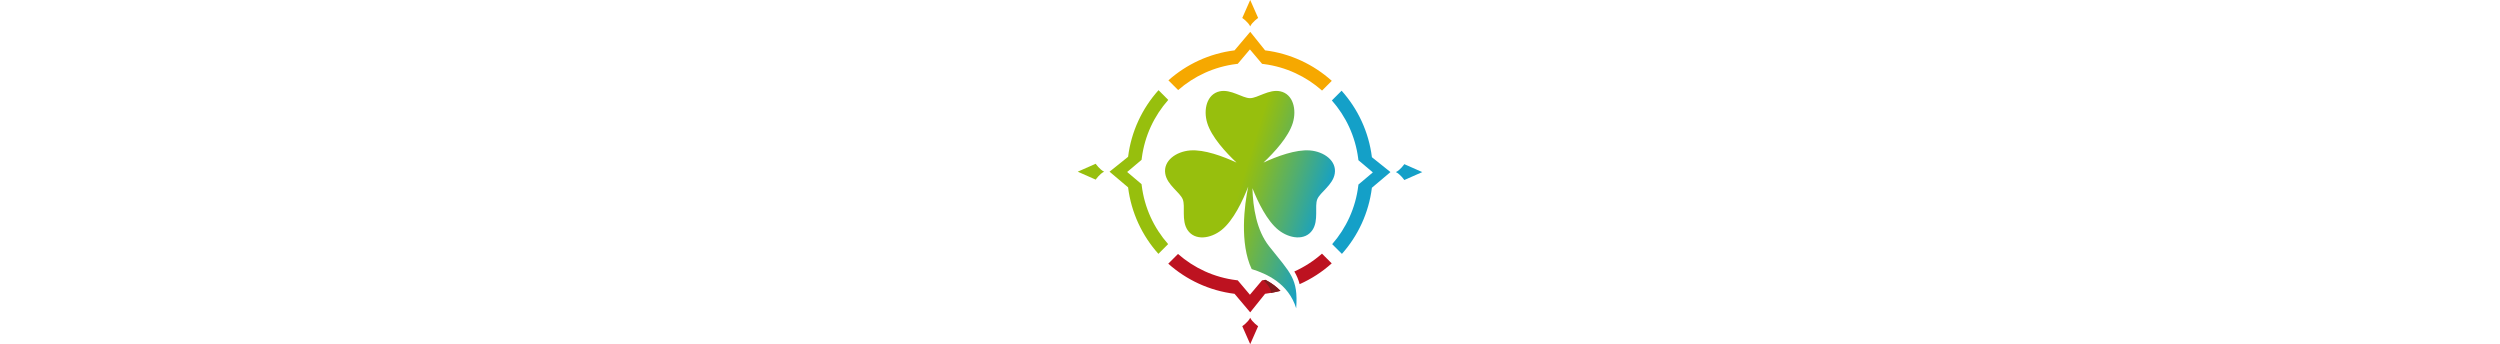 <?xml version="1.0" encoding="UTF-8"?>
<svg id="logo" height="80" xmlns="http://www.w3.org/2000/svg" xmlns:xlink="http://www.w3.org/1999/xlink" viewBox="0 0 581.13 580.48">
  <defs>
    <style>
      .cls-1 {
        fill: #97bf0d;
      }

      .cls-1, .cls-2, .cls-3, .cls-4, .cls-5, .cls-6 {
        stroke-width: 0px;
      }

      .cls-2 {
        fill: #f6a800;
      }

      .cls-3 {
        fill: #bd1220;
      }

      .cls-4 {
        fill: #7f1c1e;
      }

      .cls-4, .cls-5 {
        fill-rule: evenodd;
      }

      .cls-5 {
        fill: url(#linear-gradient);
      }

      .cls-6 {
        fill: #14a0c8;
      }
    </style>
    <linearGradient id="linear-gradient" x1="416.63" y1="355.72" x2="274.82" y2="312.5" gradientUnits="userSpaceOnUse">
      <stop offset="0" stop-color="#14a0c8"/>
      <stop offset=".43" stop-color="#51ae70"/>
      <stop offset=".82" stop-color="#83ba28"/>
      <stop offset="1" stop-color="#97bf0d"/>
    </linearGradient>
  </defs>
  <path class="cls-1" d="m107.9,312.68c-.08-.69-.16-1.38-.24-2.07l-24.31-20.53,24.35-20.55c.12-1.11.26-2.21.4-3.31,4.86-37.23,20.88-70.95,44.58-97.71l-16.41-16.42c-27.49,30.61-46,69.45-51.33,112.39l-31.28,25.1,31.28,26.41c5.32,42.83,23.75,81.58,51.12,112.16l16.42-16.42c-23.92-27.1-39.98-61.3-44.58-99.05Z"/>
  <path class="cls-6" d="m527.47,290.26l-31.29-25.1c-5.31-42.83-23.74-81.58-51.12-112.16l-16.42,16.41c23.58,26.72,39.52,60.36,44.37,97.48.15,1.1.28,2.2.4,3.31l24.35,20.55-24.31,20.53c-.07.69-.16,1.38-.25,2.07-4.56,37.46-20.41,71.44-44.02,98.45l16.42,16.42c27.07-30.48,45.29-69.01,50.57-111.55l31.29-26.42Z"/>
  <path class="cls-2" d="m267.8,107.9c.69-.08,1.38-.16,2.08-.24l20.54-24.31,20.55,24.35c1.11.12,2.2.26,3.31.4,37.27,4.87,71.02,20.92,97.8,44.66l16.42-16.41c-30.63-27.53-69.51-46.07-112.48-51.41l-25.09-31.28-26.42,31.28c-42.55,5.28-81.07,23.5-111.56,50.57l16.42,16.42c27-23.62,60.98-39.47,98.45-44.03Z"/>
  <path class="cls-2" d="m290.91,0l-13.39,30.31s9.84,6.69,13.39,14.17c3.54-7.48,13.38-14.17,13.38-14.17l-13.38-30.31Z"/>
  <path class="cls-1" d="m0,289.58l30.32,13.39s6.69-9.84,14.17-13.39c-7.49-3.54-14.17-13.38-14.17-13.38l-30.32,13.38Z"/>
  <path class="cls-6" d="m581.13,290.26l-30.31,13.39s-6.69-9.84-14.17-13.39c7.48-3.54,14.17-13.38,14.17-13.38l30.31,13.38Z"/>
  <path class="cls-3" d="m290.91,580.48l-13.39-30.32s9.84-6.69,13.39-14.17c3.54,7.48,13.38,14.17,13.38,14.17l-13.38,30.32Z"/>
  <path class="cls-3" d="m411.96,427.81c-13.84,12.25-29.54,22.43-46.62,30.09,4.01,6.81,6.97,13.64,8.93,21.41,19.88-8.86,38.13-20.73,54.11-35.08l-16.42-16.42Zm-97.69,44.57c-1.11.14-2.2.28-3.31.4l-20.55,24.35-20.54-24.31c-.69-.07-1.38-.15-2.08-.24-37.58-4.58-71.64-20.51-98.68-44.25l-16.42,16.42c30.52,27.19,69.13,45.49,111.79,50.79l26.42,31.28,25.09-31.28c8.84-1.1,17.5-2.79,25.96-4.96-6.86-7.13-15.24-13.32-25.26-18.57-.81.12-1.62.26-2.43.37Z"/>
  <path class="cls-4" d="m332.99,492.69c4.35-.98,8.97-2.11,8.97-2.11-6.86-7.14-15.24-13.3-25.26-18.56-2.31.34-3.66.52-3.66.52,0,0,14.88,13.6,12.33,21.62,0,0,3.51-.54,7.62-1.47Z"/>
  <path class="cls-5" d="m391.61,253.74c-23.91-1.9-55.62,9.99-78.32,20.47,18.33-17.26,42.19-43.18,49.43-66.78,6.92-22.67.61-48.76-21.12-53.41-18.95-4.05-38.18,11.54-51.04,11.54s-32.08-15.59-51.02-11.54c-21.73,4.65-28.05,30.74-21.11,53.41,7.23,23.6,31.08,49.51,49.4,66.78-22.69-10.48-54.39-22.36-78.3-20.47-23.62,1.92-45.56,17.38-41.89,39.29,3.21,19.1,24.78,31.27,29.51,43.21,4.73,11.94-2.68,35.57,8.05,51.7,12.32,18.49,38.9,14.76,57.43-.03,20.03-16,35.77-49.6,44.96-73.19-6.58,30.92-14.66,95.89,5.79,139.11,25.43,7.89,62.04,24.31,75.09,66.15,3.6-50.42-9.49-58.79-45.67-104.62-21.21-26.87-27.16-65.21-28.16-97.91,9.31,23.39,24.61,55.06,43.88,70.45,18.52,14.78,45.12,18.52,57.42.03,10.73-16.13,3.33-39.76,8.04-51.7,4.74-11.95,26.3-24.11,29.51-43.21,3.68-21.91-18.26-37.38-41.88-39.29Z"/>
</svg>